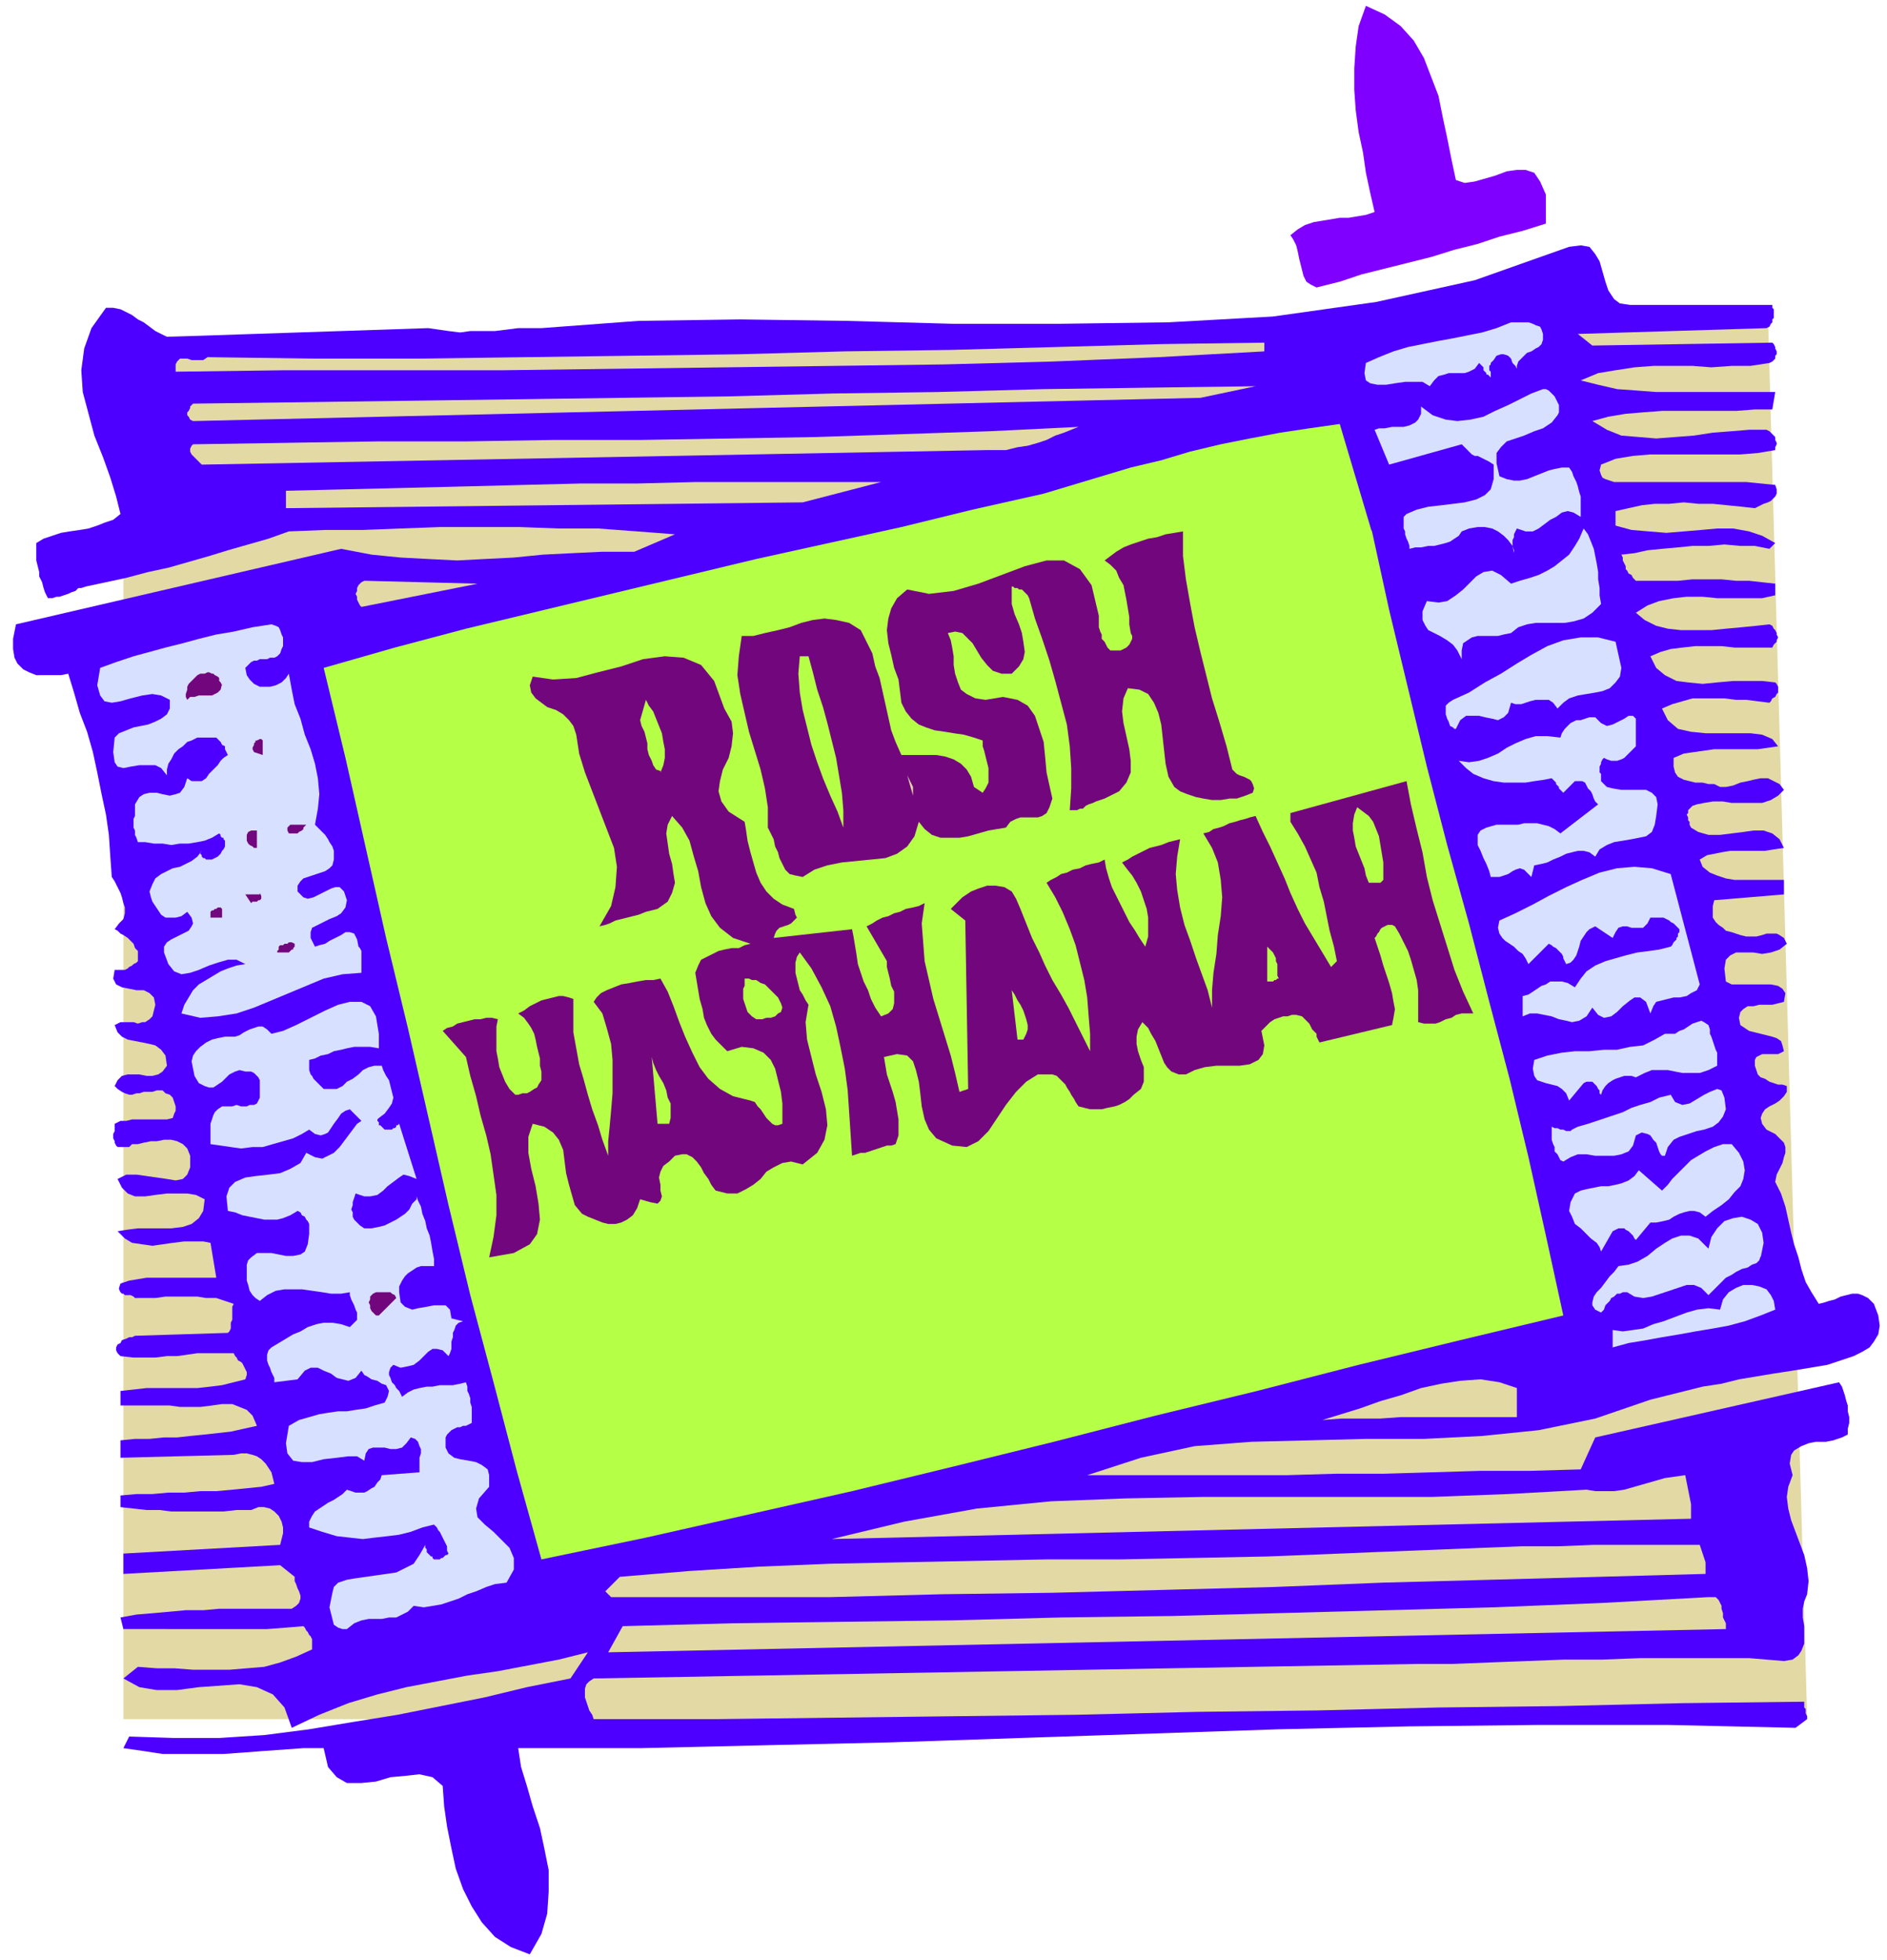<svg xmlns="http://www.w3.org/2000/svg" fill-rule="evenodd" height="180" preserveAspectRatio="none" stroke-linecap="round" viewBox="0 0 1300 1350" width="173.333"><style>.pen1{stroke:none}.brush2{fill:#e3d9a5}.brush5{fill:#d8e0ff}.brush6{fill:#b6ff47}.brush7{fill:#72077d}</style><path class="pen1 brush2" fill-rule="nonzero" d="m1245 1184-27-966L85 232v952h1160z"/><path class="pen1" fill-rule="nonzero" style="fill:#8000ff" d="m1003 124 6 2 7-1 7-2 7-2 8-3 7-1h6l6 2 4 6 4 9v20l-16 5-16 4-15 5-16 4-16 5-16 4-16 4-16 4-15 5-16 4-4-2-3-2-2-4-1-4-1-4-1-4-1-5-1-4-2-4-2-3 5-4 5-3 6-2 6-1 6-1 6-1h6l6-1 6-1 6-2-3-13-3-14-2-14-3-14-2-15-1-14V47l1-15 2-14 5-14 13 6 11 8 9 10 7 12 5 13 5 13 3 15 3 14 3 15 3 14z"/><path class="pen1" fill-rule="nonzero" style="fill:#4d00ff" d="M1123 210h98v2l1 1v6l-1 1v2l-1 1-1 2-2 1-130 4 10 8 124-2 1 1 1 2v1l1 2v2l-1 1v2l-1 1-1 1-2 1-13 2h-13l-14 1-13-1h-27l-13 1-13 2-12 2-12 5 12 3 13 3 14 1 13 1h82l-2 12h-12l-13 1h-51l-13 1-12 1-12 2-11 3 10 6 10 4 12 1 12 1 13-1 13-1 13-2 13-1 12-1h12l2 1 1 1 1 1 1 1 1 1v2l1 2v1l-1 2v2l-12 2-12 1h-62l-12 1-12 2-10 4-1 4 1 3 1 2 2 1 3 1 3 1h91l10 1 10 1 1 3v3l-1 2-2 2-1 1-2 1-3 1-2 1-2 1-2 1-9-1-10-1-10-1h-10l-10-1-10 1h-10l-9 1-9 2-9 2v10l11 3 12 1 12 1 12-1 12-1 11-1h11l11 2 9 3 9 5-4 4-10-2h-10l-11-1-11 1h-11l-10 1-11 1-10 1-9 2-9 1 1 2v2l1 2 1 2v2l1 1 1 2 2 1 1 2 2 2h29l10-1h20l10 1h9l9 1 9 1v8l-9 2h-31l-10-1h-11l-9 1-10 2-8 3-8 5 6 5 8 4 8 2 9 1h21l10-1 11-1 10-1 9-1 2 1 1 2 1 1 1 2v1l1 2-1 2v1l-2 2-1 2h-26l-9-1h-18l-9 1-8 1-7 2-7 3 4 8 6 5 8 4 8 1 10 1 10-1 11-1h20l9 1 1 1 1 2v4l-1 1-1 2-2 1-1 2-1 1-8-1-8-1h-7l-8-1h-22l-7 2-7 2-7 3 4 8 7 6 9 2 10 1h31l8 1 7 3 4 5-7 1-7 1h-30l-7 1-7 1-7 1-7 3v6l1 4 2 3 4 2 4 1 4 1h5l4 1h4l4 2h4l5-1 5-2 5-1 4-1 5-1h5l4 2 4 2 3 4-4 4-5 3-6 2h-21l-6-1h-7l-6 1-5 1-3 1-2 2-1 1v2l-1 1 1 2v2l1 1v2l1 2 5 3 7 2h8l8-1 8-1 7-1h7l6 2 5 4 3 6-7 1-6 1h-24l-6 1-5 1-5 1-5 3 2 5 5 4 5 2 6 2 6 1h34v10l-48 4-1 4v8l2 3 2 2 3 2 2 2 4 1 3 1 3 1 4 1h7l4-1 3-1h7l2 1 3 2 2 4-5 4-6 2-6 1-6-1h-12l-4 2-3 3-1 6 1 9 4 2h27l5 1 3 2 2 3-1 6-4 1-4 1h-9l-4 1h-4l-3 2-2 2-1 4 1 5 3 2 3 2 4 1 4 1 4 1 4 1 3 1 3 2 1 3 1 4-2 1-2 1h-11l-2 1-2 1-1 2v4l1 3 1 3 2 2 3 1 3 2 3 1 3 1h3l3 1v4l-2 3-3 3-3 2-4 2-3 2-2 3-1 3 1 4 3 4 6 3 3 3 3 3 1 3v4l-1 3-1 4-2 4-2 4-1 5 4 8 3 9 2 9 2 9 2 8 3 9 2 8 3 9 4 7 5 8 4-1 3-1 4-1 4-2 4-1 4-1h4l3 1 4 2 4 4 3 8 1 7-1 6-3 5-3 4-5 3-6 3-6 2-6 2-6 2-12 2-12 2-13 2-12 2-12 2-12 3-13 2-12 3-12 3-12 3-38 13-39 8-39 4-40 2h-40l-39 1-40 1-39 3-37 8-37 12h137l34-1h33l34-1 33-1h34l35-1 10-22 168-38 2 3 1 3 1 3 1 4 1 3v4l1 4v4l-1 4v4l-4 2-6 2-5 1h-7l-5 1-5 2-5 3-2 3-1 6 2 8-3 8-1 7 1 8 2 8 3 8 3 8 3 8 2 9 1 9-1 9-2 5-1 5v6l1 6v12l-2 5-2 3-4 3-6 1-24-2h-75l-26 1h-26l-26 1-26 1-25 1h-24l-568 10-3 2-2 2-1 3v6l1 3 1 3 1 3 2 3 1 3h84l83-1 83-1 83-1 83-2 83-1 83-2 84-1 84-2 84-1v4l1 1v3l1 2v2l-8 6-88-2h-89l-89 1-90 2-89 3-89 3-89 3-87 2-86 2h-84l2 13 4 13 4 14 5 15 3 14 3 15v15l-1 15-4 14-8 14-13-5-11-7-9-10-7-11-6-12-5-14-3-14-3-15-2-14-1-14-7-6-9-2-9 1-11 1-10 3-10 1h-10l-7-4-6-7-3-13h-14l-14 1-14 1-13 1-14 1h-42l-13-2-14-2 4-8 31 1h31l31-2 31-4 30-5 31-5 30-6 30-6 29-7 30-6 12-18-20 5-21 4-21 4-21 3-21 4-21 4-20 5-20 6-20 8-19 9-5-14-8-9-11-5-12-2-14 1-14 1-15 2h-14l-12-2-11-6 10-8 13 1h12l13 1h25l12-1 12-1 11-3 11-4 11-5v-7l-1-2-1-1-1-2-1-1-1-2-1-1-12 1-13 1H85l-2-8 11-2 12-1 11-1 11-1h12l11-1h50l3-2 2-2 1-3v-2l-1-3-1-2-1-3-1-2v-3l-10-8-108 6v-14l108-6 1-4 1-4v-4l-1-4-2-4-3-3-3-2-4-1h-4l-5 2h-10l-9 1h-36l-8-1h-9l-9-1-9-1v-8l11-1h11l11-1h11l11-1h11l11-1 10-1 10-1 9-2-1-4-1-4-2-3-2-3-3-3-3-2-3-1-4-1h-4l-5 1-78 2v-12l10-1h10l10-1h9l9-1 10-1 9-1 9-1 9-2 9-2-3-7-4-4-5-2-5-2h-7l-7 1-8 1h-14l-7-1H83v-10l9-1 9-1h35l9-1 8-1 8-2 8-2 1-3v-2l-1-2-1-2-1-2-1-1-2-1-1-2-1-1-1-2h-25l-7 1-7 1h-7l-8 1H92l-9-1-2-2-1-2v-2l1-2 2-1 1-2 3-1 2-1h2l2-1 64-2 1-1 1-2v-4l1-2v-9l1-2-6-2-6-2h-7l-6-1h-22l-7 1H93l-1-1-2-1h-4l-1-1h-1l-1-1-1-2v-1l1-3 6-2 6-1 6-1h48l-4-24-5-1h-13l-8 1-7 1-7 1-7-1-7-1-5-3-5-5 6-1 8-1h23l8-1 6-2 5-4 3-5 1-8-6-3-6-1h-14l-8 1-7 1h-7l-5-2-4-4-3-6 6-3h7l7 1 7 1 7 1 6 1 5-1 3-3 2-5v-8l-2-5-3-3-4-2-4-1h-5l-5 1h-4l-5 1-4 1h-4l-1 1-1 1h-8l-1-1-1-2v-1l-1-2v-3l1-2v-5l4-2h4l4-1h24l4-1 1-3 1-2v-3l-1-3-1-3-2-2-3-1-2-2h-4l-3 1h-6l-3 1h-2l-3 1h-2l-3-1-2-1-3-2-2-2 2-4 3-3 4-1h8l5 1h4l4-1 3-2 3-4-1-7-3-4-4-3-4-1-5-1-5-1-5-1-4-2-3-3-2-5 2-1 2-1h9l3 1 3-1h2l3-2 2-2 2-8-1-5-3-3-4-2h-5l-5-1-5-1-4-2-2-4 1-6h7l2-1 1-1 2-1 1-1 2-1 1-1v-7l-2-2-1-3-2-2-2-2-3-2-2-1-2-2-2-1 3-4 3-3 1-4v-4l-1-3-1-4-1-3-2-4-2-4-2-3-1-14-1-15-2-14-3-14-3-15-3-14-4-14-5-13-4-14-4-13-5 1H25l-5-2-4-2-4-4-2-4-1-6v-7l2-10 224-52 21 4 20 2 19 1 20 1 19-1 20-1 20-2 20-1 21-1h22l28-12-26-2-27-2h-27l-27-1h-55l-27 1-26 1h-26l-25 1-14 5-14 4-14 4-13 4-14 4-14 4-14 3-15 4-14 3-14 3-3 1h-2l-2 2-3 1-2 1-3 1-3 1h-2l-3 1h-3l-2-4-1-3-1-4-2-4v-3l-1-4-1-4v-12l5-3 6-2 6-2 6-1 7-1 6-1 6-2 5-2 6-2 5-4-3-12-4-13-5-14-6-15-4-15-4-15-1-15 2-15 5-14 10-14h5l5 1 4 2 4 2 4 3 4 2 4 3 4 3 4 2 4 2 180-6 7 1 7 1 8 1 7-1h17l8-1 8-1h16l67-5 70-1 73 1 73 2h75l74-1 72-4 71-10 68-15 65-23 8-1 6 1 4 5 3 5 2 7 2 7 2 6 4 6 4 3 7 1z"/><path class="pen1 brush5" fill-rule="nonzero" d="m1063 234-1 3-2 2-2 1-3 2-3 1-2 2-2 2-2 2-1 3v4-2l-1-2-2-2-1-3-2-2-3-1h-2l-3 1-2 3-1 1-1 1v1l-1 1v3l1 1v4l-1-1-1-1h-1v-1l-1-1-1-1v-2l-1-1-1-1-1-1-3 4-4 2-3 1h-11l-3 1-4 1-3 3-3 4-5-3h-12l-7 1-6 1h-6l-5-1-3-2-1-5 1-7 9-4 10-4 10-3 10-2 10-2 11-2 10-2 10-2 10-3 10-4h12l3 1 2 1 3 1 1 2 1 3v4z"/><path class="pen1 brush2" fill-rule="nonzero" d="M871 236v6l-73 4-73 3-75 2-75 1-76 1-76 1-76 1H196l-75 1v-5l1-2 2-2h5l3 1h8l3-2 73 1h73l73-1 74-1 73-1 73-2 73-1 73-2 72-2 71-1zm-6 30-38 8-694 16-2-1-1-2-1-1v-2l1-1 1-2v-1l1-1 1-1 75-1 75-1 74-1 72-1 73-1 72-2 72-1 73-2 72-1 74-1z"/><path class="pen1 brush5" fill-rule="nonzero" d="m1073 286-4 5-6 4-6 2-7 3-6 2-6 2-4 4-3 4v7l2 9 5 2 5 1h4l5-1 5-2 5-2 5-2 4-1 5-1h5l2 3 1 3 2 4 1 3 1 4 1 3v14l-5-3-4-1-4 1-4 3-4 2-4 3-4 3-4 2h-5l-6-2-1 2-1 2v2l-1 2v4l1 3v7-5l-1-5-3-4-3-3-4-3-4-2-5-1h-5l-6 1-5 2-2 3-3 2-3 2-3 1-4 1-4 1h-4l-5 1h-4l-4 1v-2l-1-3-1-2-1-3v-2l-1-2v-8l2-2 7-3 8-2 9-1 8-1 8-1 8-2 6-3 4-4 2-7v-10l-3-2-2-1-2-1-2-1-2-1h-2l-2-1-2-2-2-2-3-3-50 14-10-24 3-1h4l5-1h8l4-1 4-2 2-2 2-4v-5l8 6 9 3 8 1 9-1 9-2 8-4 9-4 8-4 8-4 8-3h2l2 1 2 2 2 2 1 2 1 2 1 2v5l-1 2z"/><path class="pen1 brush6" fill-rule="nonzero" d="m945 365 12 55 13 54 13 54 14 54 15 54 14 54 14 53 13 54 12 54 12 55-71 17-70 17-70 18-70 17-70 18-69 17-70 17-71 16-71 16-72 15-17-61-16-61-16-60-15-62-14-61-14-61-15-62-14-62-14-62-15-62 49-14 49-13 50-12 50-12 50-12 50-12 50-11 50-11 49-12 49-11 20-6 20-6 20-6 21-5 20-6 21-5 20-4 21-4 20-3 21-3 22 74z"/><path class="pen1 brush2" fill-rule="nonzero" d="m743 294-5 2-5 2-6 2-6 3-6 2-7 2-7 1-8 2h-14l-540 10-1-1-2-2-1-1-2-2-1-1-1-2v-2l1-2 1-1 64-1 63-1h61l61-1h60l60-1 60-1 60-2 60-2 61-3zm-190 52-356 4v-12l42-1 41-1 41-1 39-1 40-1h39l40-1h128l-54 14z"/><path class="pen1 brush5" fill-rule="nonzero" d="m1103 416-6 6-6 4-7 2-6 1h-20l-6 1-6 2-5 4-5 1-4 1h-14l-4 1-3 2-3 2-1 5v6l-3-6-3-4-4-3-5-3-4-2-4-2-2-3-2-4v-6l3-7 8 1 6-1 6-4 5-4 5-5 4-4 5-3 6-1 6 3 7 6 6-2 7-2 6-2 6-3 5-3 5-4 5-4 4-6 3-5 3-7 3 4 2 5 2 5 1 5 1 5 1 6v5l1 6v5l1 6z"/><path class="pen1 brush7" fill-rule="nonzero" d="M815 365v18l2 16 3 17 3 16 4 17 4 16 4 16 5 16 5 17 4 16 1 1 2 2 2 1 3 1 2 1 2 1 1 1 1 2 1 3-1 3-5 2-6 2h-5l-6 1h-6l-6-1-5-1-6-2-5-2-4-3-4-7-2-9-1-9-1-9-1-9-2-8-3-7-4-6-6-3-8-1-3 7-1 9 1 8 2 9 2 9 1 8v8l-3 7-5 6-10 5-3 1-3 1-2 1-3 1-2 1-2 2h-2l-2 1h-5l1-15v-14l-1-15-2-15-4-15-4-15-4-14-5-15-5-14-4-14-1-2-1-1-1-1-1-1-1-1h-2l-1-1h-2l-1-1h-1v12l2 7 3 7 2 6 1 6 1 7-1 5-3 5-5 5h-7l-6-2-4-4-4-5-3-5-3-5-4-4-3-3-5-1-5 1 2 5 1 5 1 6v6l1 6 2 6 2 5 4 3 6 3 7 1 12-2 10 2 7 4 5 7 3 9 3 9 1 10 1 11 2 9 2 9-2 6-2 4-3 2-3 1h-12l-3 1-4 2-3 4-6 1-6 1-7 2-7 2-6 1h-13l-6-2-5-4-4-5-3 10-5 7-7 5-8 3-10 1-10 1-10 1-10 2-9 3-8 5-5-1-4-1-3-3-2-4-2-4-1-4-2-4-1-5-2-4-2-4v-14l-2-13-3-13-4-13-4-13-3-13-3-13-2-13 1-13 2-14h8l8-2 9-2 8-2 8-3 8-2 8-1 8 1 9 2 8 5 4 8 4 8 2 9 3 8 2 9 2 9 2 9 2 9 3 8 4 9h24l6 1 6 2 5 3 4 4 3 5 2 7 6 4 2-3 2-4v-10l-1-4-1-4-1-4-1-3v-4l-6-2-7-2-7-1-6-1-7-1-6-2-5-2-5-4-4-5-3-6-1-8-1-8-3-8-2-9-2-8-1-9 1-8 2-7 4-7 7-6 15 3 17-2 17-5 16-6 16-6 15-4h12l11 6 8 11 5 21v8l1 3 1 2v3l2 2 1 2 1 2 2 2h7l2-1 2-1 2-2 1-2 1-2v-2l-1-2-1-6v-5l-1-6-1-6-1-5-1-5-3-5-2-5-4-4-4-3 4-3 4-3 5-3 5-2 6-2 6-2 6-1 6-2 6-1 6-1z"/><path class="pen1 brush2" fill-rule="nonzero" d="m249 418-1-1-1-2-1-2v-2l-1-2 1-2v-2l1-2 2-2 2-1 78 2-80 16z"/><path class="pen1 brush5" fill-rule="nonzero" d="m191 452-2 1h-3l-2 1h-5l-2 1h-2l-2 1-2 2-2 2 1 5 2 3 3 3 4 2h7l4-1 4-2 3-3 2-3 2 11 2 10 4 10 3 11 4 10 3 10 2 10 1 11-1 10-2 11 2 2 3 3 2 2 2 3 1 2 2 3 1 3v6l-1 4-2 2-3 2-3 1-3 1-3 1-3 1-3 1-2 2-2 3v4l4 4 3 1 4-1 4-2 4-2 4-2 3-1h3l3 3 2 6-1 5-3 4-3 2-5 2-4 2-4 2-4 2-1 3v4l3 6 3-1 4-1 3-2 4-2 4-2 3-2h3l3 1 2 4 1 5 1 1 1 2v15l-13 1-13 3-12 5-12 5-12 5-12 5-12 4-13 2-12 1-13-3 2-6 3-5 3-5 4-4 5-3 5-3 5-3 5-2 6-2 6-1-6-3h-6l-7 2-6 2-7 3-6 2-6 1-5-2-4-5-3-8v-4l2-3 3-2 4-2 4-2 4-2 2-3 1-2-1-4-3-4-4 3-4 1h-7l-3-2-2-3-2-3-2-3-1-3-1-4 2-5 2-4 4-3 4-2 4-2 5-1 4-2 4-2 4-3 3-4-1 1v1l1 1v1l1 1h1l1 1h4l2-1 2-1 1-1 1-1 1-2 1-1 1-2v-4l-1-1v-1h-1l-1-1v-1l-1-1-5 3-5 2-5 1-6 1h-6l-6 1-6-1h-6l-6-1h-5l-1-3-1-2v-3l-1-2v-6l1-2v-8l3-5 3-2 4-1h5l4 1 5 1 4-1 3-1 3-4 2-6 3 2h7l3-2 2-3 3-3 3-3 2-3 2-2 3-2-1-2-1-2v-2l-2-1-1-2-1-1-2-2h-13l-4 2-3 1-3 3-3 2-3 3-2 4-2 3-1 4v4l-4-5-4-2H96l-6 1-5 1-4-1-2-3-1-7 1-10 3-3 5-2 5-2 5-1 5-1 5-2 4-2 4-3 2-4v-6l-6-3-6-1-7 1-8 2-7 2-6 1-5-1-3-4-2-7 2-12 11-4 12-4 11-3 11-3 12-3 11-3 12-3 12-2 13-3 13-2 3 1 2 1 1 2 1 3 1 2v6l-1 2-1 3-2 2zm926 8-1 6-3 4-4 4-5 2-5 1-6 1-6 1-6 2-4 3-4 4-3-4-3-2h-9l-4 1-3 1-3 1h-4l-3-1-2 7-3 3-4 2-4-1-5-1-4-1h-9l-4 3-3 6h-1l-1-1-2-1-1-3-1-2-1-3v-6l2-2 3-2 11-5 11-7 11-6 11-7 10-6 11-6 11-4 12-2h12l12 3 4 18z"/><path class="pen1 brush7" fill-rule="nonzero" d="m499 488 5 9 1 8-1 9-2 8-4 8-2 8-1 7 2 7 5 7 11 7 1 6 1 7 2 8 2 7 2 7 3 7 4 6 5 5 6 4 8 3 1 4 1 2-2 2-2 2-2 1-3 1-3 1-2 2-1 2-1 3 54-6 1 5 1 6 1 6 1 7 2 6 2 6 3 6 2 6 3 6 4 6 5-2 3-3 1-4v-8l-2-4-1-5-1-4-1-4v-4l-14-24 4-2 3-2 4-2 4-1 4-2 4-1 4-2 5-1 4-1 4-2-2 14 1 13 1 13 3 13 3 13 4 13 4 13 4 13 3 12 3 13 6-2-2-116-10-8 4-4 4-4 6-4 5-2 6-2h6l6 1 5 3 3 5 3 7 4 10 4 10 5 10 4 9 5 10 6 10 5 9 5 10 5 10 5 10v-12l-1-12-1-13-2-12-3-12-3-12-4-11-5-12-5-10-6-10 3-2 4-2 3-2 4-1 4-2 5-1 4-2 4-1 5-1 4-2 1 6 2 7 2 6 3 6 3 6 3 6 3 6 4 6 3 5 4 6 2-7v-13l-1-6-2-6-2-6-3-6-3-5-4-5-3-4 4-2 3-2 4-2 4-2 4-2 4-1 4-1 5-2 4-1 4-1-2 12-1 12 1 11 2 12 3 12 4 11 4 12 4 11 4 11 3 12v-12l1-12 2-13 1-13 2-13 1-13-1-12-2-12-4-10-6-10 4-1 3-2 4-1 3-1 4-2 4-1 3-1 4-1 3-1 4-1 5 11 5 10 5 11 5 11 4 10 5 11 5 10 6 10 6 10 6 10 4-4-2-10-3-11-2-10-2-10-3-10-2-10-4-9-4-9-5-9-5-8v-6l80-22 3 16 4 17 4 16 3 17 4 16 5 16 5 16 5 16 6 15 7 15h-8l-4 1-3 2-4 1-4 2-3 1h-8l-4-1v-22l-1-7-2-7-2-7-2-6-3-6-3-6-3-5-2-1h-3l-2 1-2 1-1 1-1 2-1 1-1 2-1 1 2 6 2 6 2 7 2 6 2 6 2 7 1 6 1 5-1 6-1 5-50 12-1-2-1-2v-2l-1-1-2-2-1-2-1-2-2-2-1-1-2-2-4-1h-3l-3 1h-3l-3 1-3 1-3 2-2 2-2 2-2 2 2 10-1 6-3 4-6 3-7 1h-16l-8 1-7 2-6 3h-5l-5-2-3-3-2-3-2-5-2-5-2-5-3-5-2-4-4-4-3 5-1 5v5l1 5 2 6 2 5v10l-2 5-5 4-3 3-3 2-4 2-3 1-5 1-4 1h-8l-4-1-4-1-2-3-1-2-2-3-1-2-2-3-1-2-2-2-2-2-2-2-3-1h-10l-8 5-7 7-7 9-6 9-6 9-7 7-8 4-10-1-11-5-5-6-3-7-2-9-1-9-1-8-2-8-2-6-4-4-7-1-9 2 1 6 1 6 2 6 2 6 2 7 1 6 1 6v11l-2 6-3 1h-3l-3 1-3 1-3 1-3 1-3 1h-3l-3 1-3 1-1-15-1-15-1-15-2-15-3-15-3-14-4-14-6-13-7-13-8-11-2 3-1 4v7l1 4 1 4 1 4 2 3 2 4 2 3-2 12 1 12 3 12 3 12 4 12 3 12 1 11-2 10-5 9-10 8-8-2-6 1-6 3-5 3-4 5-5 4-5 3-6 3h-7l-8-2-3-4-2-4-3-4-2-4-3-4-3-3-4-2h-3l-5 1-4 4-4 3-2 4-1 4 1 5v4l1 4-1 3-2 2-5-1-7-2-2 6-3 5-4 3-4 2-4 1h-5l-4-1-5-2-5-2-4-2-5-6-2-7-2-7-2-8-1-8-1-8-3-7-4-5-6-4-8-2-3 9v11l2 11 3 12 2 12 1 11-2 10-5 7-11 6-17 3 3-14 2-15v-14l-2-14-2-14-3-13-4-14-3-13-4-14-3-13-16-18 3-2 4-1 3-2 4-1 4-1 4-1h4l4-1h4l4 1-1 5v17l1 5 1 6 2 5 2 5 3 5 4 4h2l3-1h3l2-1 3-2 2-1 1-2 2-3v-6l-1-4v-5l-1-4-1-4-1-5-1-4-2-4-2-3-3-4-4-3 4-2 4-3 4-2 4-2 4-1 4-1 4-1h3l4 1 3 1v23l2 11 2 11 3 10 3 11 3 10 4 11 3 10 4 11v-10l1-10 1-11 1-12v-23l-1-11-3-11-3-10-6-8 2-3 3-3 4-2 5-2 5-2 6-1 5-1 6-1h5l5-1 5 9 4 10 4 11 4 10 5 11 5 10 6 8 8 7 9 5 12 3 3 1 2 3 2 2 2 3 2 3 2 2 2 2 2 1h2l3-1v-14l-1-8-2-8-2-8-3-6-5-5-7-3-8-1-10 3-4-4-4-4-3-4-3-6-2-5-1-6-2-7-1-6-1-6-1-6 2-5 2-4 4-2 4-2 4-2 4-1 5-1h5l4-2 4-1-12-4-9-7-6-8-4-9-3-11-2-11-3-10-3-11-5-9-7-8-3 6-1 6 1 7 1 7 2 7 1 7 1 6-2 7-3 6-7 5-4 1-4 1-5 2-4 1-4 1-4 1-4 1-4 2-3 1-4 1 8-14 3-13 1-14-2-13-5-13-5-13-5-13-5-13-4-13-2-13-2-6-3-4-4-4-5-3-6-2-4-3-4-3-3-4-1-5 2-6 14 2 16-1 15-4 16-4 15-5 15-2 13 1 12 5 9 11 7 19z"/><path class="pen1 brush6" fill-rule="nonzero" d="m557 452 3 11 3 12 4 12 3 11 3 12 3 12 2 12 2 12 1 12v12l-4-11-5-11-5-12-4-11-4-12-3-12-3-12-2-12-1-13 1-12h6z"/><path class="pen1 brush7" fill-rule="nonzero" d="m153 471-1 4-2 2-2 1-2 1h-9l-3 1h-3l-2 2-1-2v-2l1-3v-2l1-2 2-2 2-2 2-2 2-1h3l2-1h1l2 1h1l1 1 2 1 1 1v2l1 1 1 2z"/><path class="pen1 brush6" fill-rule="nonzero" d="m455 531-3-1-2-3-1-3-2-4-1-4v-4l-1-4-1-4-2-4-1-4 4-14 2 4 3 4 2 5 2 5 2 5 1 6 1 5v6l-1 5-2 5z"/><path class="pen1 brush5" fill-rule="nonzero" d="m1127 514-2 2-2 2-2 2-2 2-2 1-3 1h-4l-3-1-2-1-1 1-1 2v1l-1 2v4l1 1v5l4 4 4 1 6 1h17l4 2 3 3 1 5-1 8-1 6-2 5-4 3-5 1-5 1-6 1-6 1-5 2-5 3-3 5-4-3-4-1h-4l-4 1-4 1-4 2-5 2-4 2-4 1-5 1-2 8-3-3-2-2-3-1-3 1-2 1-3 2-3 1-3 1h-6l-1-4-2-5-2-4-2-5-2-4v-7l2-3 4-2 7-2h15l4-1h9l4 1 4 1 4 2 4 3 26-20-2-2-1-2-1-3-1-2-2-2-1-2-1-2-2-1h-5l-8 8-1-1-1-1-1-1v-1l-1-1-1-1v-1l-1-1-1-1-1-1-5 1-7 1-6 1h-15l-7-1-7-2-7-3-5-4-5-5 7 1 7-1 6-2 7-3 6-4 6-3 7-3 7-2h8l9 1 1-3 2-3 2-2 2-2 2-1 2-1h3l3-1 3-1h4l4 4 4 2 4-1 4-2 4-2 3-2h3l2 2v19z"/><path class="pen1 brush7" fill-rule="nonzero" d="m181 520-6-2-1-2v-1l1-2v-1l1-1v-1h1l2-1h1l1 1v10z"/><path class="pen1 brush2" fill-rule="nonzero" d="m629 548-4-14 4 8v6z"/><path class="pen1 brush6" fill-rule="nonzero" d="m953 606-1 1-1 1h-8l-2-5-1-5-2-5-2-5-2-5-1-6-1-5v-5l1-6 2-5 4 3 4 3 3 4 2 5 2 5 1 6 1 6 1 6v12z"/><path class="pen1 brush7" fill-rule="nonzero" d="m211 568-1 1-1 1v1l-1 1-2 1-1 1h-6l-1-2v-2l1-1 1-1h11zm-34 16h-2l-1-1-2-1-1-1-1-2v-4l1-2 2-1h4v12z"/><path class="pen1 brush5" fill-rule="nonzero" d="m1171 678-2 4-4 2-3 2-5 1h-4l-4 1-4 1-4 1-2 3-2 5-3-8-4-3h-4l-3 2-5 4-4 4-4 3-5 1-4-2-4-5-4 6-5 3-5 1-4-1-5-1-5-2-5-1-5-1h-5l-5 2v-14l4-1 3-2 3-2 3-2 3-1 3-2h8l4 1 5 3 4-6 4-5 6-4 7-3 7-2 7-2 8-2 8-1 7-1 8-2 1-1 1-2 1-1 1-1v-1l1-1v-2l1-1v-2l-2-2-2-2-2-1-1-1-2-1-2-1h-9l-2 4-3 3h-8l-3-1h-3l-3 1-2 3-2 4-12-8-4 2-2 2-2 3-2 3-1 4-1 3-1 3-2 3-2 2-3 1-1-2-1-2v-1l-1-2-2-2-1-1-1-1-2-1-1-1-2-1-14 14-2-4-2-3-3-2-3-3-3-2-3-2-2-2-2-3-1-4 1-5 11-5 12-6 11-6 12-6 11-5 12-5 12-3 12-1 12 1 13 4 20 76z"/><path class="pen1 brush7" fill-rule="nonzero" d="m179 615 1 2v2l-1 1h-1l-1 1h-3l-1 1-4-6h10zm-26 17h-8v-4l1-1h1l1-1h1l1-1h2l1 1v6zm50 18v2l-1 1v1h-1l-1 1-1 1h-8v-1l1-1v-2l1-1h2l1-1h2l1-1h2l2 1z"/><path class="pen1 brush6" fill-rule="nonzero" d="M881 674h-1l-1 1h-1l-1 1h-4v-24l2 2 2 2 1 2 1 2v2l1 2v8l1 2zm-345 13 2 4 1 3-1 3-2 1-2 2-3 1h-3l-3 1h-4l-3-2-3-3-1-3-1-3-1-3v-7l1-2v-5h3l2 1h3l3 2 3 1 3 3 3 3 3 3zm169 29h-4l-4-34 2 3 2 4 2 3 2 4 1 3 1 3 1 4v3l-1 3-2 4z"/><path class="pen1 brush5" fill-rule="nonzero" d="M261 712v10l-6-1h-11l-5 1-4 1-5 1-4 2-5 1-4 2-4 1v7l1 3 1 1 1 2 2 2 1 1 2 2 2 2h9l4-2 3-3 4-2 4-3 3-3 4-2 4-1h5l1 3 2 4 2 3 1 4 1 4 1 4-1 4-2 3-3 4-4 3-1 1v1l1 1v2h1l1 1 1 1 1 1h5l1-1h1l1-1v-1h1l1-1 12 38-5-2-4-1-3 2-4 3-4 3-3 3-4 3-5 1h-4l-6-2-1 3-1 3v2l-1 3 1 2v3l1 2 2 2 2 2 3 2h5l5-1 4-1 4-2 4-2 3-2 3-2 3-3 2-4 3-3v-2l1 3 2 4 1 5 2 5 1 5 2 5 1 5 1 6 1 5v5h-9l-3 1-3 2-3 2-2 2-2 3-2 4v4l1 7 3 3 5 2 4-1 6-1 5-1h8l3 3 1 6 8 2-3 1-2 2-1 3-1 2v3l-1 3v5l-1 3-1 2-4-4-4-1h-3l-3 2-3 3-3 3-4 3-4 1-5 1-5-2-2 2-1 3v2l1 2 1 3 2 2 1 2 2 2 1 2 1 2 4-3 4-2 4-1 5-1h4l5-1h9l5-1 4-1 1 3v3l1 2 1 3v3l1 3v11l-2 1-2 1h-2l-2 1h-2l-2 1-2 1-1 1-2 2-1 2v7l2 4 4 3 4 1 6 1 5 1 4 2 4 3 1 4v8l-7 8-2 7 1 6 5 5 6 5 6 6 5 5 3 7v8l-5 9-8 1-6 2-7 3-6 2-6 3-6 2-6 2-6 1-6 1-7-1-4 4-4 2-4 2h-5l-5 1h-9l-5 1-5 2-5 4h-3l-3-1-3-2-1-4-1-4-1-4 1-5 1-5 1-4 3-3 6-2 6-1 7-1 7-1 7-1 7-1 6-3 6-3 4-6 4-7v2l1 1v2l1 1 1 1 1 1h1v1l1 1h4l1-1h1l1-1 1-1h1l1-1-1-2v-3l-1-2-1-2-1-2-1-2-1-2-1-1-1-2-2-2-8 2-8 3-8 2-8 1-9 1-8 1-9-1-9-1-10-3-9-3v-4l2-4 2-3 3-2 3-2 3-2 4-2 3-2 3-2 3-3 3 1 3 1h6l2-1 3-2 2-1 2-3 2-2 1-3 26-2v-10l1-3v-3l-1-2-1-3-2-2-3-1-3 4-3 3-4 1h-4l-4-1h-8l-3 1-2 3-1 5-5-3h-6l-8 1-9 1-8 2h-7l-6-1-4-5-1-7 2-12 7-4 7-2 7-2 6-1 7-1h6l6-1 7-1 6-2 7-2 2-4 1-4-1-2-1-2-3-1-3-2-4-1-3-2-2-1-2-3-4 5-5 2-4-1-4-1-4-3-5-2-4-2h-5l-4 2-5 6-16 2v-3l-1-2-1-2-1-3-1-2-1-3v-4l1-3 2-2 5-3 5-3 5-3 5-2 5-3 6-2 5-1h6l6 1 6 2 3-3 2-2v-5l-1-2-1-3-1-2-1-2-1-3v-2l-6 1h-7l-6-1-7-1-7-1h-12l-6 1-6 3-5 4-3-2-2-2-2-3-1-4-1-3v-11l1-3 2-2 4-3h10l5 1 5 1h5l5-1 3-2 2-5 1-7v-7l-1-2-1-1-1-2-2-1-1-2-2-1-5 3-5 2-4 1h-9l-5-1-5-1-5-1-5-2-5-1-1-10 2-6 4-4 7-3 7-1 9-1 8-1 7-3 7-4 4-7 6 3 5 1 4-2 4-2 4-4 3-4 3-4 3-4 3-4 3-2-8-8-3 1-3 2-2 3-3 4-2 3-2 3-2 1-3 1-4-1-4-3-5 3-6 3-7 2-7 2-7 2h-7l-8 1-7-1-7-1-7-1v-14l1-3 1-3 1-2 2-2 3-2h7l3-1 3 1h4l2-1h3l2-1 1-2 1-2v-12l-1-2-2-2-1-1-2-1h-4l-4-1-3 1-4 2-2 2-3 3-3 2-3 2h-3l-3-1-4-2-3-5-1-5-1-5 1-4 2-3 3-3 4-3 4-2 4-1 5-1h7l3-1 3-2 4-2 3-1 3-1h3l3 2 3 3 8-2 9-4 10-5 10-5 9-4 8-2h8l6 3 4 7 2 12zm922 22-6 3-6 2h-12l-5-1-5-1h-11l-5 2-6 3-3-1h-5l-3 1-3 1-2 1-3 2-2 2-2 3-1 3-1-1v-2l-1-1-1-2-1-1-1-1-1-1h-4l-2 1-10 12-2-5-3-3-3-2-4-1-4-1-3-1-3-1-2-3-1-5 1-6 9-3 10-2 9-1h10l10-1h9l9-2 9-1 8-4 7-4h7l3-2 3-1 3-2 3-2 3-1 3-1 2 1 3 2 1 3v3l1 2 1 3 1 3 1 3 1 2v9z"/><path class="pen1 brush6" fill-rule="nonzero" d="M461 774h-8l-4-46 1 4 2 5 2 4 3 5 2 5 1 5 2 4v10l-1 4z"/><path class="pen1 brush5" fill-rule="nonzero" d="m1189 764-2 5-3 4-4 3-6 2-5 1-6 2-6 2-4 2-4 5-2 6h-2l-1-1-1-2-1-3-1-3-2-2-2-3-2-1-4-1-4 2-2 7-3 4-5 2-5 1h-13l-6-1h-6l-5 2-5 3-2-1-1-2-1-2-2-2v-3l-1-2-1-3v-9l2 1h2l2 1h2l2 1h3l1-1 2-1 2-1 7-2 6-2 6-2 6-2 6-2 6-3 6-2 7-2 6-3 8-2 3 5 5 2 5-1 5-3 5-3 4-2 5-2 3 1 2 5 1 8zm-14 74-4-3-4-1h-3l-4 1-3 1-4 2-3 2-4 1-5 1h-4l-10 12-1-1-1-2-1-1-2-2-2-1-1-1h-4l-2 1-2 1-8 14-1-3-2-3-4-3-3-3-4-4-4-3-2-5-2-4 1-6 3-6 4-2 4-1 5-1 5-1h5l5-1 4-1 5-2 4-3 3-4 16 14 4-4 3-4 4-4 5-5 4-4 5-3 5-3 6-3 6-2h6l5 6 3 6 1 6-1 6-2 5-4 4-4 5-5 4-6 4-5 4zm38 27-1 3-2 2-3 1-3 2-4 1-4 2-3 2-4 2-3 3-3 3-6 6-5-5-5-2h-5l-6 2-6 2-6 2-6 2-6 1-6-1-5-3h-3l-2 1h-2l-2 2-2 1-1 2-1 1-2 2-1 3-2 2-4-2-2-3v-2l1-4 2-3 3-3 3-4 3-4 3-3 3-4 7-1 6-2 7-4 6-5 6-4 5-3 6-2h6l6 2 7 7 2-8 4-6 5-5 6-2 6-1 6 2 5 3 3 6 1 7-2 10zm10 37-10 4-11 4-11 3-11 2-12 2-11 2-12 2-11 2-12 2-11 3v-12l7 1 7-1 7-1 7-3 7-2 8-3 8-3 7-2 8-1 8 1 2-7 4-5 5-3 5-2h6l5 1 5 2 3 4 2 4 1 6z"/><path class="pen1 brush7" fill-rule="nonzero" d="m273 894-12 12h-2l-1-1-2-2-1-2v-2l-1-2 1-2v-2l2-2 2-1h10l1 1 2 1 1 2z"/><path class="pen1 brush2" fill-rule="nonzero" d="M1045 956v20h-80l-14 1h-27l-13 1 13-4 13-4 14-5 14-4 14-5 14-3 13-2 14-1 13 2 12 4zm120 80v10l-592 14 50-12 50-9 51-5 52-2 52-1h158l53-2 54-3 6 1h13l7-1 7-2 7-2 7-2 7-2 7-1 7-1 4 20zm10 40v8l-73 2-74 2-75 2-75 3-76 2-77 2-76 1-77 2H421l-4-4 10-10 48-4 48-3 49-2 50-1 50-1 50-1h50l51-1 50-1 50-2 24-1 25-1 25-1 25-1 26-1h25l25-1h73l4 12zm14 42v4l-770 16 10-18 76-2 75-1 76-1 75-2 76-1 75-2 74-2 74-2 74-3 73-4h5l2 2 1 2 1 2v2l1 3v3l1 2 1 2z"/></svg>
